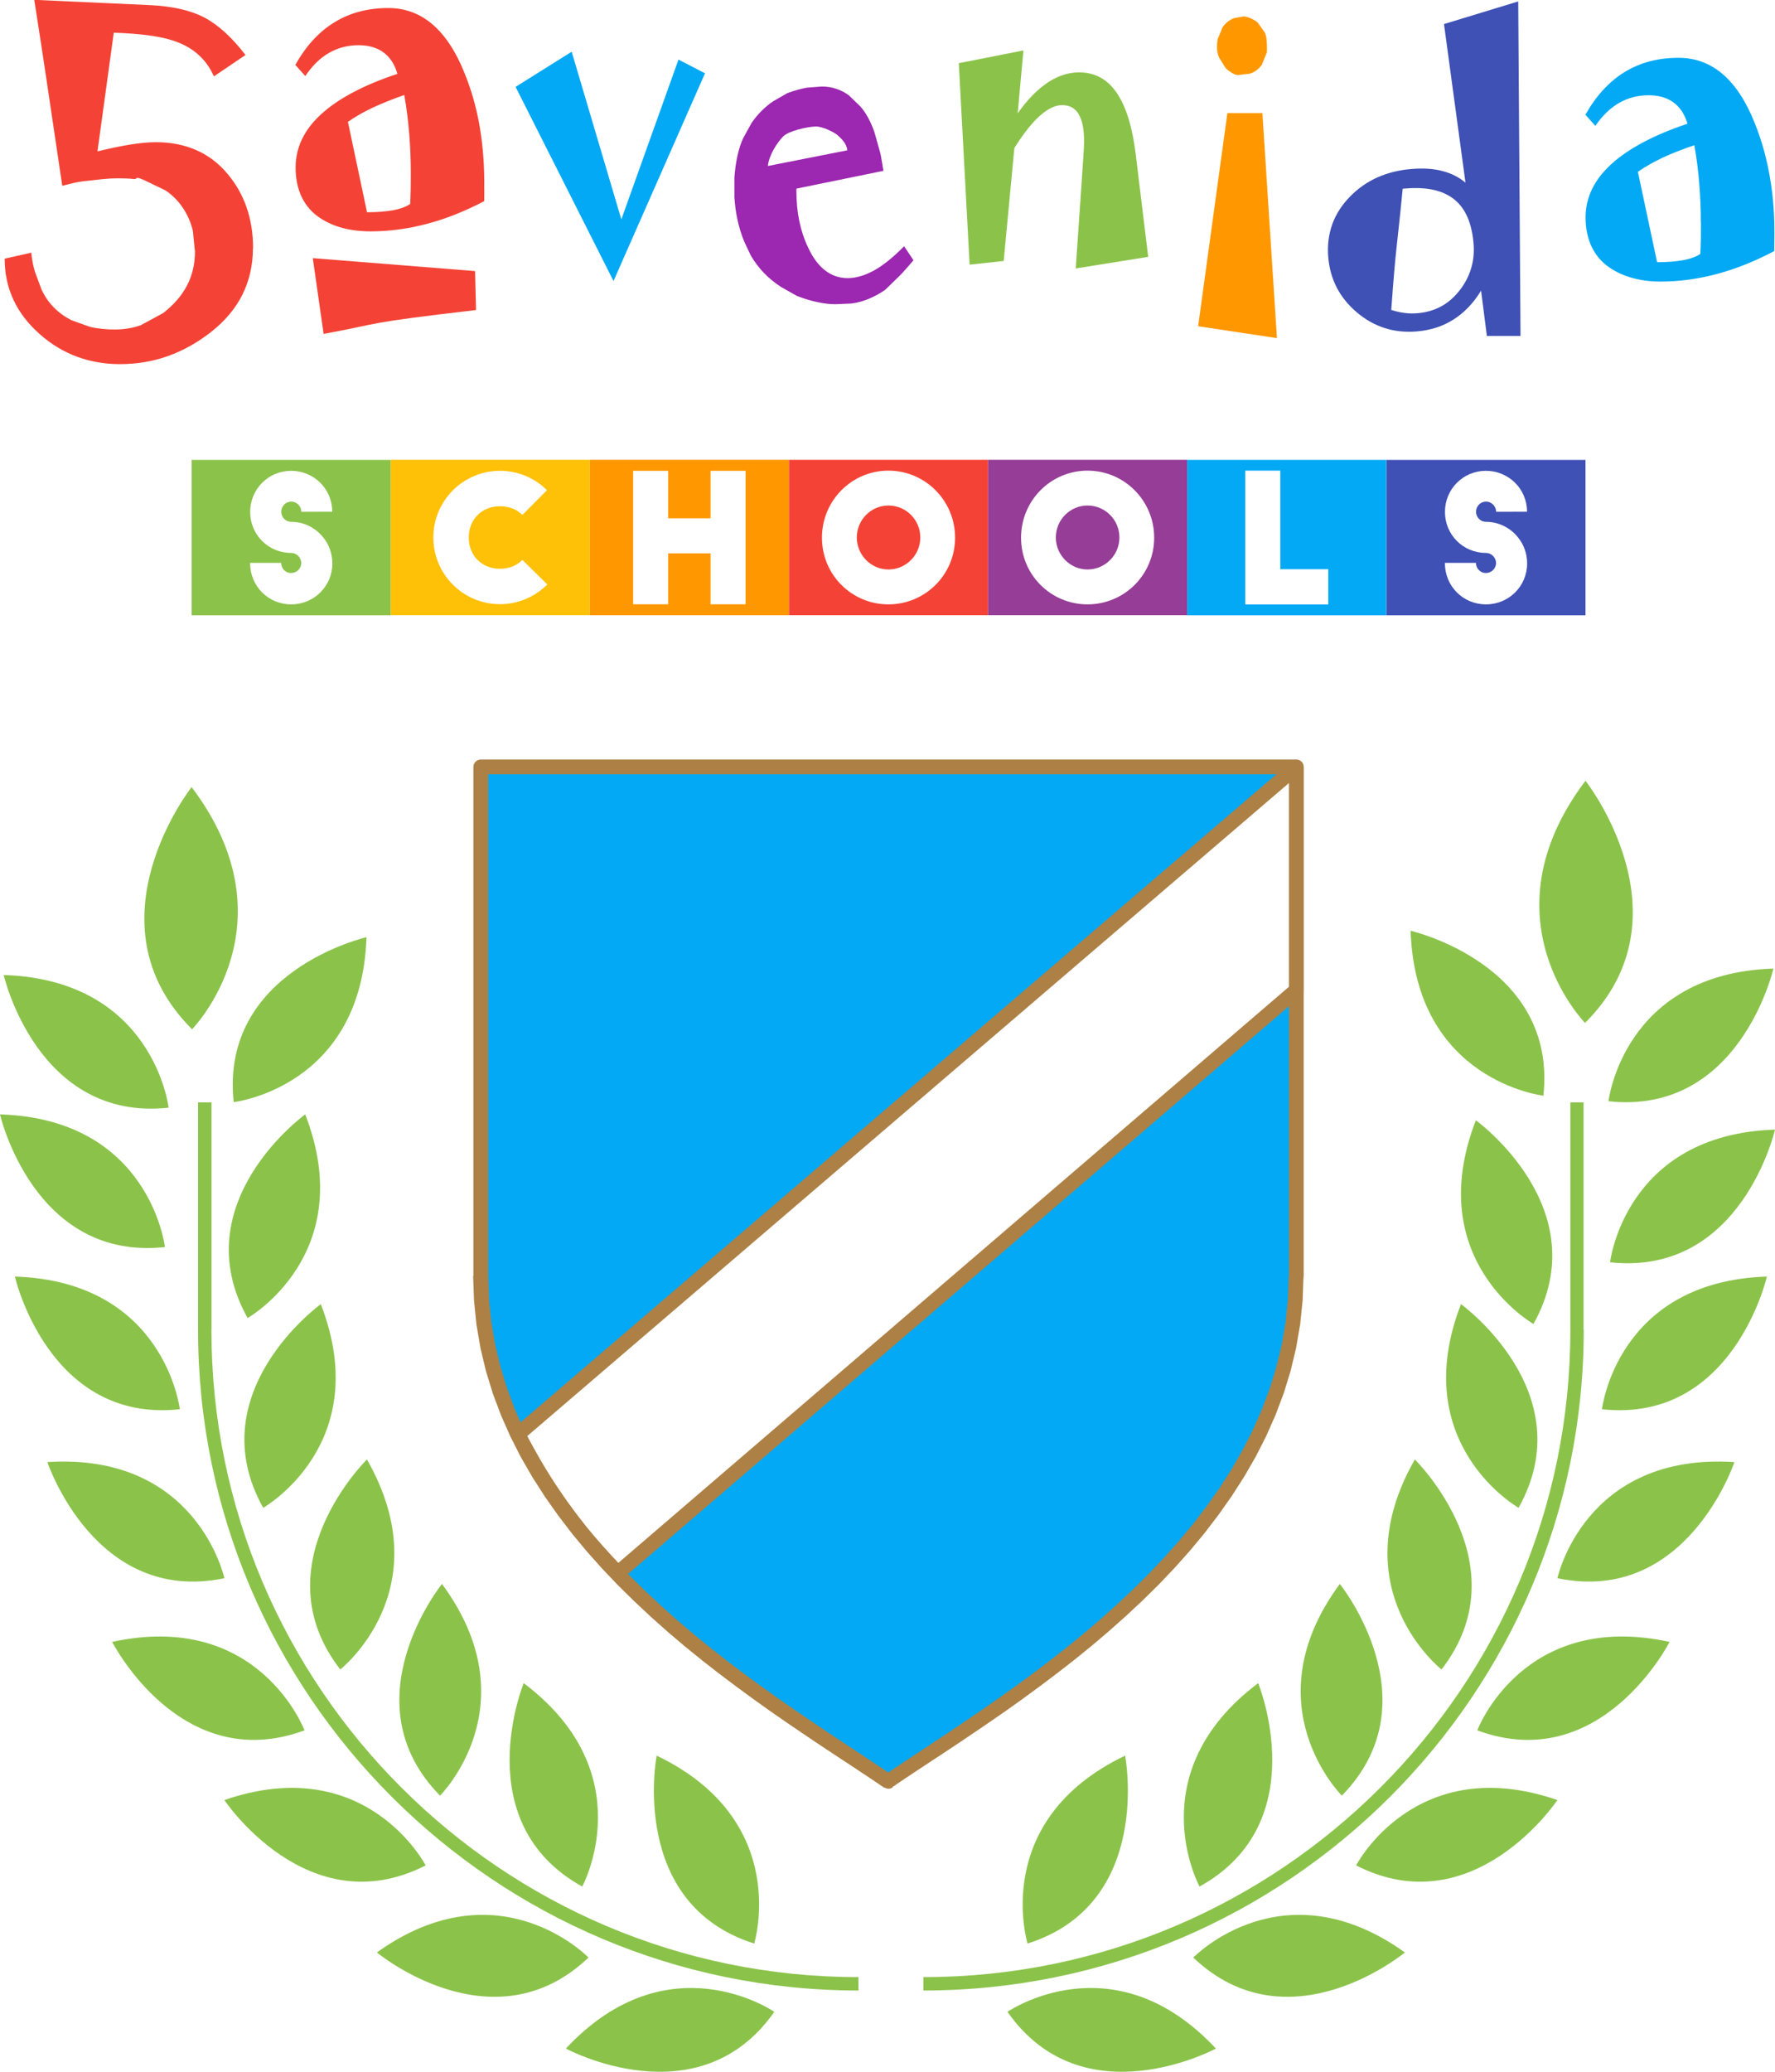 <?xml version="1.0" encoding="UTF-8"?>
<!DOCTYPE svg PUBLIC "-//W3C//DTD SVG 1.0//EN" "http://www.w3.org/TR/2001/REC-SVG-20010904/DTD/svg10.dtd">
<!-- Creator: CorelDRAW 2018 (64 Bit) -->
<svg xmlns="http://www.w3.org/2000/svg" xml:space="preserve" width="60.098mm" height="70.114mm" version="1.0" style="shape-rendering:geometricPrecision; text-rendering:geometricPrecision; image-rendering:optimizeQuality; fill-rule:evenodd; clip-rule:evenodd"
viewBox="0 0 201.57 235.16"
 xmlns:xlink="http://www.w3.org/1999/xlink">
 <defs>
  <style type="text/css">
   <![CDATA[
    .fil0 {fill:#03A9F4}
    .fil5 {fill:#3F51B5}
    .fil3 {fill:#8BC34A}
    .fil8 {fill:#963D97}
    .fil2 {fill:#9C27B0}
    .fil1 {fill:#F44336}
    .fil4 {fill:#FF9800}
    .fil7 {fill:#FFC107}
    .fil6 {fill:#AD8045;fill-rule:nonzero}
   ]]>
  </style>
 </defs>
 <g id="Capa_x0020_1">
  <path class="fil0" d="M80.06 8.32l-10.39 23.58 -11.12 -22.04 6.37 -3.99 5.64 19.03 6.49 -18.14 3.01 1.56z"/>
  <path class="fil1" d="M28.72 28.2c0,1.9 -0.4,3.64 -1.19,5.24 -0.79,1.59 -2,3.02 -3.61,4.28 -1.52,1.18 -3.13,2.08 -4.83,2.69 -1.7,0.61 -3.53,0.92 -5.49,0.92 -1.72,0 -3.33,-0.28 -4.85,-0.84 -1.52,-0.56 -2.92,-1.4 -4.21,-2.54 -1.33,-1.17 -2.33,-2.46 -3,-3.89 -0.67,-1.43 -1.01,-3 -1.01,-4.7l3.02 -0.68c0.04,0.41 0.1,0.8 0.17,1.17 0.07,0.36 0.16,0.72 0.27,1.06l0.75 2.01c0.36,0.75 0.81,1.41 1.38,1.98 0.56,0.57 1.22,1.05 1.98,1.44l2.09 0.75c0.48,0.12 0.96,0.19 1.44,0.24 0.48,0.05 0.94,0.07 1.4,0.07 0.53,0 1.04,-0.04 1.52,-0.12 0.47,-0.07 0.94,-0.2 1.42,-0.36l2.55 -1.38c1.21,-0.94 2.12,-1.98 2.72,-3.14 0.6,-1.16 0.9,-2.44 0.9,-3.84l-0.24 -2.38c-0.24,-0.96 -0.62,-1.82 -1.13,-2.58 -0.51,-0.77 -1.16,-1.43 -1.96,-1.98 -0.72,-0.35 -0.65,-0.32 -2.16,-1.04 -1.51,-0.73 -0.92,-0.2 -1.46,-0.26 -0.53,-0.06 -1.12,-0.08 -1.77,-0.08 -0.27,0 -0.56,0.01 -0.85,0.02 -0.29,0.02 -0.59,0.04 -0.89,0.07l-2.21 0.24c-0.37,0.05 -0.76,0.12 -1.17,0.21 -0.41,0.1 -0.81,0.21 -1.23,0.31 -2.08,-13.93 -1.88,-12.8 -3.18,-21.11l13.13 0.6c2.56,0.12 4.62,0.59 6.19,1.41 1.57,0.83 3.12,2.24 4.67,4.25l-3.59 2.43c-0.44,-1 -1.05,-1.85 -1.85,-2.54 -0.8,-0.69 -1.77,-1.21 -2.94,-1.57 -0.71,-0.23 -1.62,-0.41 -2.71,-0.56 -1.09,-0.14 -2.38,-0.24 -3.87,-0.29l-1.85 13.47c1.41,-0.34 2.66,-0.6 3.76,-0.78 1.1,-0.17 2.06,-0.26 2.87,-0.26 1.7,0 3.22,0.3 4.57,0.89 1.35,0.59 2.53,1.47 3.53,2.66 0.98,1.15 1.71,2.43 2.2,3.84 0.49,1.41 0.74,2.96 0.74,4.66z"/>
  <path class="fil1" d="M46.65 19.65c0,-1.51 -0.06,-3 -0.18,-4.48 -0.12,-1.47 -0.3,-2.93 -0.56,-4.39 -1.34,0.47 -2.53,0.95 -3.61,1.45 -1.07,0.51 -2,1.04 -2.79,1.6l2.17 10.26c1.13,0 2.11,-0.08 2.93,-0.22 0.82,-0.15 1.48,-0.39 1.97,-0.72 0.03,-0.62 0.05,-1.21 0.06,-1.78 0.01,-0.57 0.01,-1.14 0.01,-1.72zm8.35 1.81l-0.01 1.37c-2.2,1.15 -4.37,2.02 -6.52,2.58 -2.15,0.57 -4.27,0.85 -6.37,0.85 -1.16,0 -2.23,-0.13 -3.19,-0.38 -0.96,-0.26 -1.83,-0.64 -2.6,-1.16 -0.91,-0.61 -1.59,-1.4 -2.05,-2.36 -0.46,-0.96 -0.69,-2.08 -0.69,-3.35 0,-2.26 0.96,-4.28 2.9,-6.05 1.94,-1.77 4.82,-3.31 8.66,-4.58 -0.31,-1.08 -0.84,-1.89 -1.58,-2.43 -0.75,-0.55 -1.69,-0.82 -2.84,-0.82 -1.23,0 -2.36,0.3 -3.36,0.88 -1.01,0.58 -1.9,1.46 -2.68,2.62l-1.13 -1.26c1.19,-2.14 2.66,-3.75 4.42,-4.83 1.76,-1.09 3.81,-1.63 6.14,-1.63 1.9,0 3.57,0.62 5.01,1.85 1.44,1.24 2.66,3.08 3.64,5.53 0.8,1.96 1.38,4.03 1.75,6.23 0.36,2.2 0.53,4.52 0.49,6.97z"/>
  <path class="fil1" d="M54.05 35.19c-13.11,1.53 -10.34,1.43 -17.3,2.71l-1.23 -8.6 18.43 1.47 0.11 4.43z"/>
  <path class="fil2" d="M103.74 29.53c-0.36,0.42 -0.67,0.79 -0.96,1.11 -0.28,0.32 -0.53,0.59 -0.74,0.78l-1.51 1.47c-0.57,0.4 -1.17,0.73 -1.81,1 -0.64,0.28 -1.32,0.47 -2.04,0.56l-1.78 0.08c-0.65,0 -1.35,-0.08 -2.08,-0.24 -0.74,-0.15 -1.51,-0.39 -2.32,-0.7l-1.81 -1.02c-0.69,-0.45 -1.33,-0.97 -1.9,-1.55 -0.57,-0.59 -1.08,-1.26 -1.52,-2l-0.75 -1.59c-0.33,-0.8 -0.58,-1.61 -0.76,-2.44 -0.19,-0.84 -0.3,-1.7 -0.36,-2.58l0 -2.28c0.07,-0.92 0.19,-1.76 0.36,-2.51 0.17,-0.75 0.38,-1.41 0.66,-1.98l0.93 -1.69c0.36,-0.52 0.74,-0.98 1.16,-1.39 0.42,-0.42 0.86,-0.78 1.33,-1.09l1.57 -0.9c0.45,-0.16 0.86,-0.3 1.23,-0.4 0.36,-0.09 0.69,-0.17 0.97,-0.22l1.71 -0.13c0.57,0 1.1,0.08 1.61,0.25 0.51,0.16 1,0.41 1.47,0.75l1.3 1.26c0.31,0.35 0.6,0.76 0.87,1.26 0.27,0.49 0.51,1.03 0.72,1.63l0.52 1.84c0.11,0.36 0.21,0.76 0.28,1.19 0.08,0.43 0.15,0.9 0.23,1.39l-9.88 2.02 0 0.27c0,1.21 0.11,2.35 0.33,3.42 0.22,1.06 0.56,2.08 1.02,3.04 0.54,1.15 1.18,2 1.93,2.57 0.75,0.57 1.6,0.86 2.53,0.86 0.96,0 1.97,-0.3 3.04,-0.89 1.06,-0.59 2.18,-1.51 3.38,-2.73l1.08 1.61zm-7.52 -12.48c-0.06,-0.73 -0.68,-1.33 -1.08,-1.69 -0.41,-0.36 -1.71,-1 -2.47,-1 -0.91,0 -3.12,0.49 -3.75,1.14 -0.71,0.74 -1.61,2.16 -1.72,3.34l9.02 -1.78z"/>
  <path class="fil3" d="M130.41 29.15l-8.25 1.32c0.35,-5.06 0.58,-8.51 0.71,-10.35 0.13,-1.84 0.2,-3 0.22,-3.46 0.07,-1.54 -0.09,-2.7 -0.48,-3.49 -0.38,-0.79 -1.01,-1.2 -1.87,-1.24 -0.8,-0.04 -1.67,0.35 -2.6,1.16 -0.92,0.81 -1.9,2.04 -2.95,3.71l-1.21 12.82 -3.87 0.42 -1.23 -22.87 7.34 -1.45 -0.65 7.14c1.13,-1.59 2.29,-2.77 3.51,-3.56 1.21,-0.78 2.46,-1.14 3.75,-1.08 1.7,0.08 3.05,0.89 4.06,2.43 1.01,1.53 1.71,3.81 2.08,6.83l1.42 11.68z"/>
  <path class="fil4" d="M143.36 7.25c-0.2,0.31 -0.42,0.54 -0.66,0.72 -0.24,0.19 -0.51,0.32 -0.81,0.4l-1.39 0.15c-0.23,-0.05 -0.45,-0.14 -0.67,-0.29 -0.23,-0.14 -0.44,-0.3 -0.63,-0.48l-0.75 -1.2c-0.14,-0.31 -0.22,-0.64 -0.24,-0.99 -0.02,-0.35 0,-0.72 0.07,-1.12l0.55 -1.34c0.17,-0.25 0.37,-0.46 0.59,-0.64 0.22,-0.17 0.47,-0.31 0.75,-0.41l1.08 -0.19c0.31,0.04 0.6,0.13 0.86,0.25 0.25,0.12 0.49,0.26 0.72,0.45l0.77 1.09c0.12,0.18 0.19,0.46 0.23,0.84 0.04,0.38 0.06,0.87 0.04,1.44l-0.53 1.31zm1.65 31.13l-8.95 -1.35 3.32 -24.19 3.98 0 1.65 25.54z"/>
  <path class="fil5" d="M172.41 0.17l0.26 37.96 -3.82 0 -0.66 -5.14c-0.86,1.41 -1.9,2.5 -3.12,3.27 -1.21,0.78 -2.62,1.23 -4.2,1.36 -2.57,0.21 -4.83,-0.51 -6.78,-2.16 -1.95,-1.65 -3.03,-3.72 -3.25,-6.23 -0.12,-1.35 0.04,-2.61 0.45,-3.77 0.42,-1.16 1.1,-2.22 2.06,-3.19 0.9,-0.91 1.93,-1.63 3.1,-2.15 1.16,-0.51 2.45,-0.83 3.84,-0.94 1.32,-0.11 2.49,-0.04 3.51,0.23 1.01,0.26 1.88,0.7 2.62,1.32l-2.44 -18 8.43 -2.57zm-5.08 27.4c-0.2,-2.29 -0.93,-3.94 -2.2,-4.95 -1.27,-1.01 -3.08,-1.42 -5.44,-1.23l-0.4 0.03c-0.71,7.32 -0.75,6.2 -1.3,13.76 0.51,0.16 1.01,0.28 1.52,0.34 0.5,0.07 1,0.07 1.47,0.03 1,-0.08 1.91,-0.35 2.71,-0.79 0.8,-0.44 1.52,-1.08 2.14,-1.9 0.59,-0.78 1.01,-1.61 1.26,-2.5 0.25,-0.88 0.33,-1.81 0.24,-2.8z"/>
  <path class="fil0" d="M201.5 27.16l-0.02 1.34c-2.2,1.16 -4.37,2.03 -6.52,2.6 -2.15,0.57 -4.27,0.86 -6.37,0.86 -1.16,0 -2.22,-0.14 -3.18,-0.4 -0.97,-0.26 -1.83,-0.65 -2.6,-1.17 -0.91,-0.61 -1.59,-1.4 -2.05,-2.36 -0.46,-0.96 -0.7,-2.08 -0.7,-3.36 0,-2.25 0.97,-4.26 2.91,-6.03 1.93,-1.77 4.82,-3.31 8.66,-4.6 -0.31,-1.06 -0.84,-1.87 -1.58,-2.41 -0.75,-0.55 -1.69,-0.82 -2.84,-0.82 -1.23,0 -2.35,0.3 -3.36,0.88 -1,0.58 -1.9,1.45 -2.68,2.6l-1.13 -1.27c1.2,-2.13 2.67,-3.74 4.43,-4.83 1.76,-1.09 3.8,-1.63 6.15,-1.63 1.9,0 3.57,0.62 5.01,1.85 1.44,1.24 2.66,3.09 3.64,5.56 0.78,1.93 1.36,4 1.73,6.2 0.38,2.19 0.54,4.52 0.5,6.99zm-8.35 -1.83c0,-1.51 -0.06,-3 -0.18,-4.48 -0.12,-1.47 -0.3,-2.93 -0.56,-4.37 -1.33,0.45 -2.54,0.92 -3.61,1.42 -1.07,0.51 -2,1.04 -2.8,1.6l2.18 10.26c1.13,0 2.11,-0.08 2.93,-0.22 0.83,-0.15 1.49,-0.39 1.98,-0.72 0.03,-0.6 0.05,-1.19 0.06,-1.76 0.01,-0.58 0.01,-1.16 0.01,-1.74z"/>
  <g>
   <path class="fil0" d="M100.9 87.05l46.31 0 0 57.75c0,29.63 -32.66,48.06 -46.31,57.4 -13.65,-9.33 -46.31,-27.76 -46.31,-57.4l0 -57.75 46.31 0zm-42.08 75.75l88.39 -75.75 0 12.69 0 0 0 12.66 -77.03 66.15c-4.4,-4.51 -8.14,-9.45 -11.36,-15.75z"/>
   <path id="1" class="fil6" d="M147.21 87.89l-46.31 0 0 -1.68 46.31 0 0.84 0.84 -0.84 0.84zm0 -1.68c0.46,0 0.84,0.38 0.84,0.84 0,0.46 -0.38,0.84 -0.84,0.84l0 -1.68zm-0.84 58.59l0 -57.75 1.68 0 0 57.75 0 0 -1.68 0zm1.68 0c0,0.46 -0.38,0.84 -0.84,0.84 -0.46,0 -0.84,-0.38 -0.84,-0.84l1.68 0zm-47.62 58.09l0.95 -1.39 -0.95 0 1.34 -0.91 1.44 -0.96 1.53 -1.01 1.61 -1.06 1.68 -1.12 1.74 -1.17 1.8 -1.23 1.84 -1.28 1.88 -1.34 1.9 -1.39 1.92 -1.45 1.92 -1.5 1.92 -1.56 1.91 -1.62 1.88 -1.68 1.85 -1.73 1.81 -1.79 1.76 -1.85 1.7 -1.91 1.63 -1.96 1.55 -2.02 1.47 -2.08 1.37 -2.14 1.26 -2.2 1.15 -2.26 1.02 -2.32 0.89 -2.38 0.75 -2.44 0.6 -2.5 0.44 -2.56 0.27 -2.62 0.09 -2.69 1.68 0 -0.1 2.8 -0.28 2.74 -0.46 2.67 -0.62 2.6 -0.78 2.54 -0.93 2.47 -1.06 2.4 -1.19 2.34 -1.31 2.27 -1.41 2.2 -1.51 2.14 -1.59 2.08 -1.67 2.01 -1.74 1.95 -1.8 1.89 -1.85 1.82 -1.89 1.76 -1.91 1.7 -1.93 1.64 -1.95 1.58 -1.95 1.52 -1.94 1.46 -1.92 1.41 -1.89 1.35 -1.86 1.29 -1.81 1.23 -1.75 1.18 -1.69 1.12 -1.61 1.06 -1.53 1.01 -1.43 0.95 -1.33 0.9 -0.95 0zm0.95 0c-0.38,0.26 -0.91,0.16 -1.17,-0.22 -0.26,-0.38 -0.16,-0.91 0.22,-1.17l0.95 1.39zm-47.62 -58.09l1.68 0 0 0 0.09 2.69 0.27 2.62 0.44 2.56 0.6 2.5 0.75 2.44 0.89 2.38 1.02 2.32 1.15 2.26 1.26 2.2 1.37 2.14 1.47 2.08 1.55 2.02 1.63 1.96 1.7 1.91 1.76 1.85 1.81 1.79 1.85 1.73 1.88 1.68 1.91 1.62 1.92 1.56 1.92 1.5 1.92 1.45 1.9 1.39 1.88 1.34 1.84 1.28 1.8 1.23 1.74 1.17 1.68 1.12 1.61 1.06 1.53 1.01 1.44 0.96 1.34 0.91 -0.95 1.39 -1.33 -0.9 -1.43 -0.95 -1.53 -1.01 -1.61 -1.06 -1.69 -1.12 -1.75 -1.18 -1.81 -1.23 -1.86 -1.29 -1.89 -1.35 -1.92 -1.41 -1.94 -1.46 -1.95 -1.52 -1.95 -1.58 -1.93 -1.64 -1.91 -1.7 -1.88 -1.76 -1.85 -1.82 -1.8 -1.89 -1.74 -1.95 -1.67 -2.01 -1.59 -2.08 -1.51 -2.14 -1.41 -2.2 -1.31 -2.27 -1.19 -2.34 -1.06 -2.4 -0.93 -2.47 -0.78 -2.54 -0.62 -2.6 -0.46 -2.67 -0.28 -2.74 -0.1 -2.8 0 0zm0 0c0,-0.46 0.38,-0.84 0.84,-0.84 0.46,0 0.84,0.38 0.84,0.84l-1.68 0zm1.68 -57.75l0 57.75 -1.68 0 0 -57.75 0.84 -0.84 0.84 0.84zm-1.68 0c0,-0.46 0.38,-0.84 0.84,-0.84 0.46,0 0.84,0.38 0.84,0.84l-1.68 0zm47.15 0.84l-46.31 0 0 -1.68 46.31 0 0 0 0 1.68zm0 -1.68c0.46,0 0.84,0.38 0.84,0.84 0,0.46 -0.38,0.84 -0.84,0.84l0 -1.68zm46.85 1.48l-88.39 75.75 -1.09 -1.28 88.39 -75.75 1.39 0.64 -0.29 0.64zm-1.09 -1.28c0.35,-0.3 0.88,-0.26 1.18,0.09 0.3,0.35 0.26,0.88 -0.09,1.18l-1.09 -1.28zm-0.29 13.32l0 -12.69 1.68 0 0 12.69 0 0 -1.68 0zm1.68 0c0,0.46 -0.38,0.84 -0.84,0.84 -0.46,0 -0.84,-0.38 -0.84,-0.84l1.68 0zm-1.68 0l0 -0 1.68 0 0 0 0 0 -1.68 0zm1.68 0c0,0.46 -0.38,0.84 -0.84,0.84 -0.46,0 -0.84,-0.38 -0.84,-0.84l1.68 0zm-1.68 12.66l0 -12.66 1.68 0 0 12.66 -0.29 0.64 -1.39 -0.64zm1.68 0c0,0.46 -0.38,0.84 -0.84,0.84 -0.46,0 -0.84,-0.38 -0.84,-0.84l1.68 0zm-78.42 65.51l77.03 -66.15 1.09 1.27 -77.03 66.15 -1.15 -0.05 0.05 -1.22zm1.09 1.27c-0.35,0.3 -0.88,0.26 -1.18,-0.09 -0.3,-0.35 -0.26,-0.88 0.09,-1.18l1.09 1.27zm-12.45 -17.02l1.09 1.28 0.2 -1.02 0.3 0.58 0.3 0.57 0.31 0.56 0.31 0.56 0.31 0.55 0.31 0.54 0.32 0.54 0.32 0.53 0.32 0.52 0.33 0.52 0.33 0.51 0.33 0.5 0.34 0.5 0.34 0.49 0.34 0.49 0.35 0.48 0.35 0.48 0.35 0.47 0.36 0.47 0.36 0.46 0.36 0.46 0.37 0.45 0.37 0.45 0.38 0.44 0.38 0.44 0.38 0.44 0.39 0.43 0.39 0.43 0.39 0.43 0.4 0.42 0.4 0.42 0.41 0.42 -1.2 1.17 -0.41 -0.43 -0.41 -0.43 -0.41 -0.43 -0.4 -0.44 -0.4 -0.44 -0.4 -0.44 -0.39 -0.45 -0.39 -0.45 -0.39 -0.46 -0.38 -0.46 -0.38 -0.46 -0.37 -0.47 -0.37 -0.47 -0.37 -0.48 -0.36 -0.48 -0.36 -0.49 -0.36 -0.49 -0.35 -0.5 -0.35 -0.51 -0.35 -0.51 -0.34 -0.52 -0.34 -0.52 -0.34 -0.53 -0.33 -0.54 -0.33 -0.54 -0.33 -0.55 -0.32 -0.56 -0.32 -0.56 -0.32 -0.57 -0.31 -0.58 -0.31 -0.59 -0.31 -0.59 0.2 -1.02zm-0.2 1.02c-0.21,-0.41 -0.05,-0.92 0.37,-1.13 0.41,-0.21 0.92,-0.05 1.13,0.37l-1.5 0.76z"/>
  </g>
  <g>
   <path class="fil3" d="M1.69 144.9c0,0 3.81,16.68 18.73,15.06 0,0 -1.68,-14.51 -18.73,-15.06z"/>
   <g id="_2226821785376">
    <path class="fil3" d="M104.85 225.94c41.35,0 75,-33.64 75,-74.98l-0.02 0 0 -25.83 -1.5 0 0 25.83c0,40.5 -32.96,73.46 -73.47,73.46l0 1.53z"/>
    <path class="fil3" d="M189.6 186.37c0,0 -7.76,15.25 -21.84,10.04 0,0 5.16,-13.67 21.84,-10.04z"/>
    <path class="fil3" d="M160.67 165.66c0,0 12.22,11.98 3.03,23.84 0,0 -11.49,-9.02 -3.03,-23.84z"/>
    <path class="fil3" d="M176.86 204.32c0,0 -9.49,14.24 -22.86,7.42 0,0 6.73,-12.97 22.86,-7.42z"/>
    <path class="fil3" d="M152.15 179.79c0,0 10.74,13.32 0.23,24.03 0,0 -10.36,-10.3 -0.23,-24.03z"/>
    <path class="fil3" d="M196.96 165.96c0,0 -5.41,16.24 -20.1,13.18 0,0 3.07,-14.28 20.1,-13.18z"/>
    <path class="fil3" d="M165.91 148.03c0,0 13.87,10.02 6.54,23.12 0,0 -12.71,-7.21 -6.54,-23.12z"/>
    <path class="fil3" d="M167.6 127.16c0,0 13.87,10.02 6.54,23.12 0,0 -12.71,-7.21 -6.54,-23.12z"/>
    <path class="fil3" d="M160.19 105.65c0,0 16.68,3.8 15.08,18.72 0,0 -14.52,-1.66 -15.08,-18.72z"/>
    <path class="fil3" d="M180.05 88.62c0,0 12.11,15.37 -0.05,27.49 0,0 -11.72,-11.92 0.05,-27.49z"/>
    <path class="fil3" d="M200.65 144.9c0,0 -3.81,16.68 -18.73,15.06 0,0 1.68,-14.51 18.73,-15.06z"/>
    <path class="fil3" d="M201.57 128.22c0,0 -3.81,16.68 -18.73,15.06 0,0 1.68,-14.51 18.73,-15.06z"/>
    <path class="fil3" d="M201.39 109.94c0,0 -3.81,16.68 -18.73,15.06 0,0 1.68,-14.51 18.73,-15.06z"/>
    <g>
     <path class="fil3" d="M41.62 106.38c0,0 -16.68,3.8 -15.08,18.72 0,0 14.52,-1.66 15.08,-18.72z"/>
     <path class="fil3" d="M21.76 89.34c0,0 -12.11,15.37 0.05,27.49 0,0 11.72,-11.92 -0.05,-27.49z"/>
     <path class="fil3" d="M0.42 110.67c0,0 3.81,16.68 18.73,15.06 0,0 -1.68,-14.51 -18.73,-15.06z"/>
    </g>
    <path class="fil3" d="M159.54 221.62c0,0 -13.16,10.93 -24.03,0.58 0,0 10.15,-10.51 24.03,-0.58z"/>
    <path class="fil3" d="M142.88 191.05c0,0 6.48,15.83 -6.66,23.09 0,0 -6.98,-12.83 6.66,-23.09z"/>
    <path class="fil3" d="M138.08 232.53c0,0 -15.06,8.13 -23.67,-4.17 0,0 12.02,-8.3 23.67,4.17z"/>
    <path class="fil3" d="M127.77 199.28c0,0 3.23,16.8 -11.08,21.33 0,0 -4.31,-13.96 11.08,-21.33z"/>
    <path class="fil3" d="M97.49 225.94c-41.35,0 -75,-33.64 -75,-74.98l0 -25.83 1.53 0 0 25.83 -0.01 0c0,40.5 32.96,73.46 73.47,73.46l0 1.53z"/>
    <path class="fil3" d="M12.74 186.37c0,0 7.76,15.25 21.84,10.04 0,0 -5.16,-13.67 -21.84,-10.04z"/>
    <path class="fil3" d="M41.67 165.66c0,0 -12.22,11.98 -3.03,23.84 0,0 11.49,-9.02 3.03,-23.84z"/>
    <path class="fil3" d="M25.48 204.32c0,0 9.49,14.24 22.86,7.42 0,0 -6.73,-12.97 -22.86,-7.42z"/>
    <path class="fil3" d="M50.19 179.79c0,0 -10.74,13.32 -0.22,24.03 0,0 10.36,-10.3 0.22,-24.03z"/>
    <path class="fil3" d="M5.38 165.96c0,0 5.41,16.24 20.1,13.18 0,0 -3.07,-14.28 -20.1,-13.18z"/>
    <path class="fil3" d="M36.43 148.03c0,0 -13.87,10.02 -6.54,23.12 0,0 12.71,-7.21 6.54,-23.12z"/>
    <path class="fil3" d="M34.66 126.49c0,0 -13.87,10.02 -6.54,23.12 0,0 12.71,-7.21 6.54,-23.12z"/>
    <path class="fil3" d="M-0 126.49c0,0 3.81,16.68 18.73,15.06 0,0 -1.68,-14.52 -18.73,-15.06z"/>
    <path class="fil3" d="M42.8 221.62c0,0 13.16,10.93 24.03,0.58 0,0 -10.15,-10.51 -24.03,-0.58z"/>
    <path class="fil3" d="M59.47 191.05c0,0 -6.48,15.83 6.65,23.09 0,0 6.98,-12.83 -6.65,-23.09z"/>
    <path class="fil3" d="M64.26 232.53c0,0 15.06,8.13 23.67,-4.17 0,0 -12.02,-8.3 -23.67,4.17z"/>
    <path class="fil3" d="M74.57 199.28c0,0 -3.23,16.8 11.08,21.33 0,0 4.31,-13.96 -11.08,-21.33z"/>
   </g>
  </g>
  <path class="fil3" d="M21.76 52.2l22.61 0 0 17.64 -22.61 0 0 -17.64zm15.97 5.88c0,-2.58 -2.08,-4.64 -4.67,-4.64 -2.59,0 -4.65,2.08 -4.65,4.66 0,2.6 2.06,4.66 4.65,4.66 0.63,0 1.15,0.53 1.15,1.15 0,0.63 -0.52,1.13 -1.15,1.13 -0.63,0 -1.13,-0.5 -1.13,-1.15l-3.53 0c0,2.67 2.08,4.71 4.67,4.71 2.59,0 4.67,-2.06 4.67,-4.64 0,-1.11 -0.36,-2.12 -1.01,-2.93 -0.85,-1.09 -2.18,-1.8 -3.66,-1.8 -0.63,0 -1.13,-0.51 -1.13,-1.15 0,-0.62 0.51,-1.15 1.13,-1.15 0.63,0 1.15,0.53 1.15,1.16l3.51 -0.01z"/>
  <path class="fil7" d="M44.37 52.19l22.61 0 0 17.64 -22.61 0 0 -17.64zm17.74 3.45c-1.37,-1.37 -3.25,-2.2 -5.33,-2.2 -4.18,0 -7.57,3.39 -7.57,7.57 0,4.18 3.39,7.57 7.57,7.57 2.1,0 4,-0.87 5.37,-2.24l-2.83 -2.79c-0.63,0.65 -1.51,1.01 -2.54,1.01 -2.06,0 -3.55,-1.49 -3.55,-3.55 0,-2.06 1.49,-3.55 3.55,-3.55 1.03,0 1.92,0.36 2.54,0.99l2.79 -2.81z"/>
  <path class="fil4" d="M66.98 52.19l22.61 0 0 17.64 -22.61 0 0 -17.64zm4.92 1.25l0 15.15 3.98 0 0 -5.78 4.81 0 0 5.78 3.98 0 0 -15.15 -3.98 0 0 5.39 -4.81 0 0 -5.39 -3.98 0z"/>
  <path class="fil1" d="M89.6 52.19l22.61 0 0 17.64 -22.61 0 0 -17.64zm3.74 8.84c0,4.2 3.37,7.57 7.55,7.57 4.18,0 7.57,-3.37 7.57,-7.57 0,-4.2 -3.39,-7.61 -7.57,-7.61 -4.18,0 -7.55,3.41 -7.55,7.61zm11.17 -0.02c0,1.99 -1.62,3.63 -3.62,3.63 -1.98,0 -3.59,-1.65 -3.59,-3.63 0,-2.01 1.62,-3.63 3.59,-3.63 2,0 3.62,1.62 3.62,3.63z"/>
  <path class="fil8" d="M112.21 52.19l22.61 0 0 17.64 -22.61 0 0 -17.64zm3.74 8.84c0,4.2 3.37,7.57 7.55,7.57 4.18,0 7.57,-3.37 7.57,-7.57 0,-4.2 -3.39,-7.61 -7.57,-7.61 -4.18,0 -7.55,3.41 -7.55,7.61zm11.17 -0.02c0,1.99 -1.62,3.63 -3.62,3.63 -1.98,0 -3.6,-1.65 -3.6,-3.63 0,-2.01 1.62,-3.63 3.6,-3.63 2,0 3.62,1.62 3.62,3.63z"/>
  <path class="fil0" d="M134.82 52.2l22.61 0 0 17.64 -22.61 0 0 -17.64zm6.59 16.41l9.43 0 0 -4 -5.45 0 0 -11.19 -3.98 0 0 15.19z"/>
  <path class="fil5" d="M157.44 52.2l22.61 0 0 17.64 -22.61 0 0 -17.64zm15.97 5.88c0,-2.58 -2.08,-4.64 -4.67,-4.64 -2.59,0 -4.65,2.08 -4.65,4.66 0,2.6 2.06,4.66 4.65,4.66 0.63,0 1.15,0.53 1.15,1.15 0,0.63 -0.53,1.13 -1.15,1.13 -0.63,0 -1.13,-0.5 -1.13,-1.15l-3.53 0c0,2.67 2.08,4.71 4.67,4.71 2.59,0 4.67,-2.06 4.67,-4.64 0,-1.11 -0.36,-2.12 -1.01,-2.93 -0.85,-1.09 -2.18,-1.8 -3.66,-1.8 -0.63,0 -1.13,-0.51 -1.13,-1.15 0,-0.62 0.51,-1.15 1.13,-1.15 0.63,0 1.15,0.53 1.15,1.16l3.51 -0.01z"/>
 </g>
</svg>

